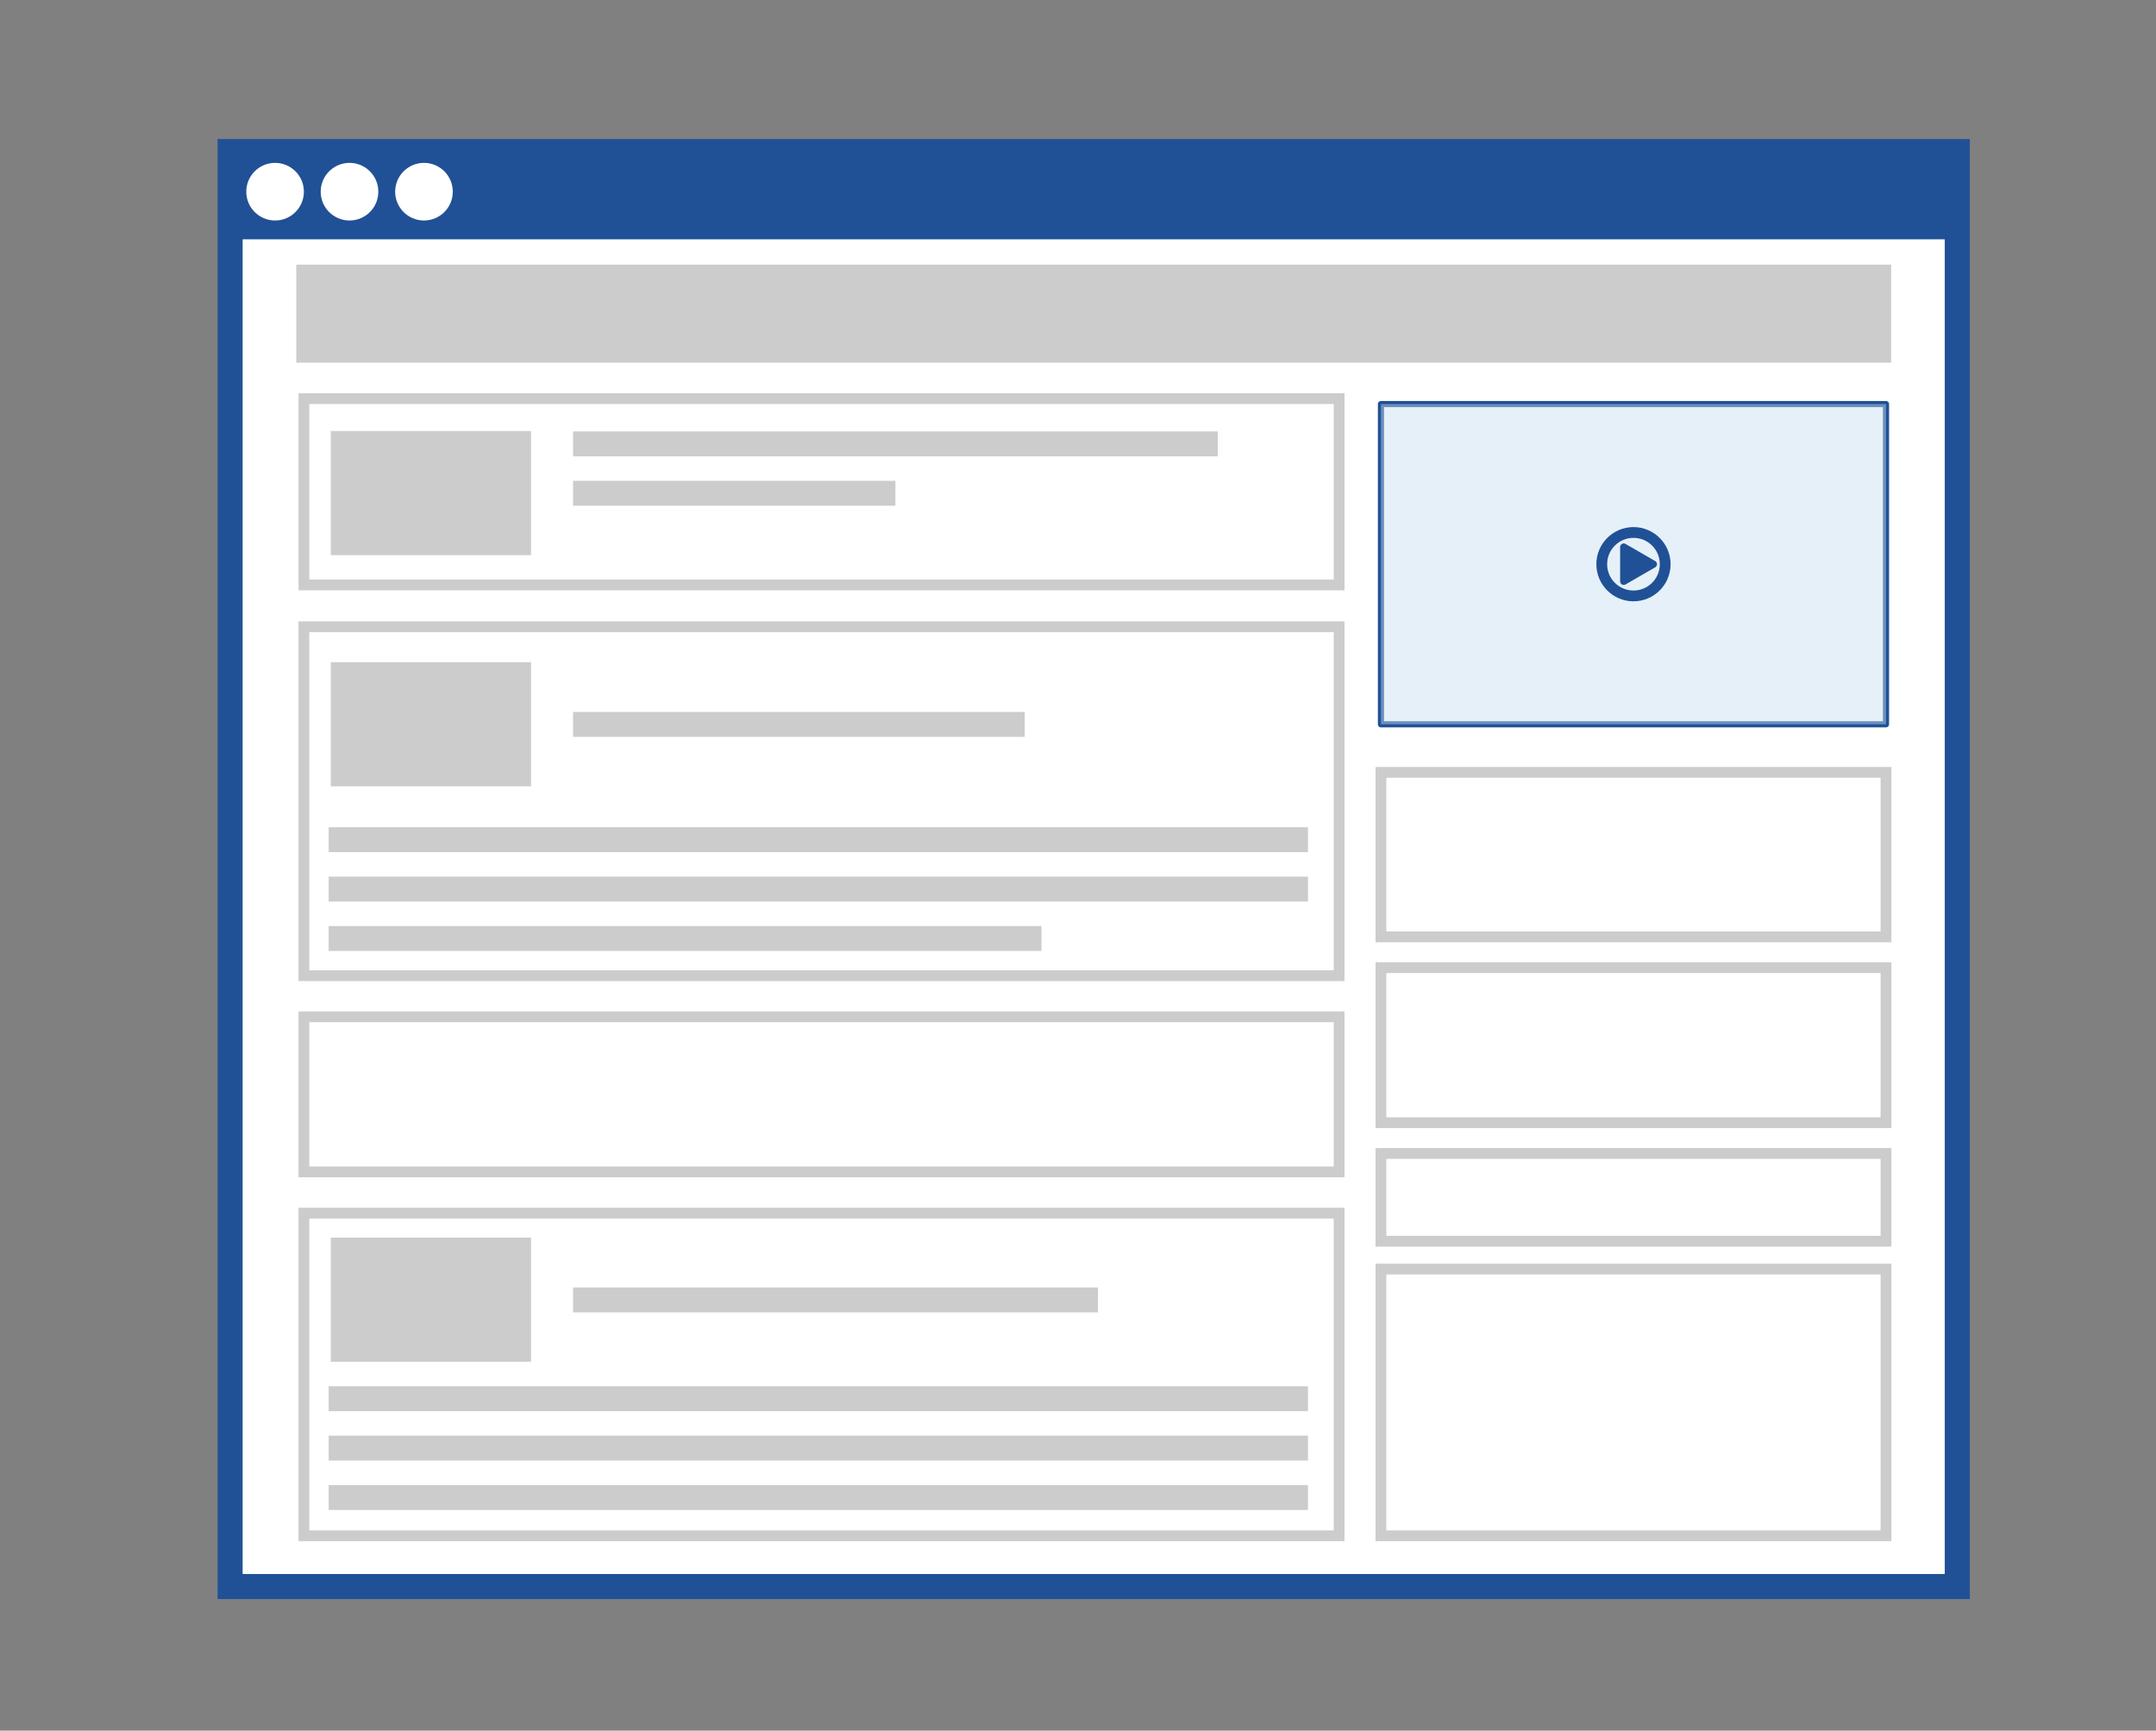 <svg xmlns="http://www.w3.org/2000/svg" viewBox="0 0 800 642.11"><rect x="0" y="0" width="800" height="642.11" fill="#808080" stroke="none"/><defs><style>.cls-1{isolation:isolate;}.cls-2,.cls-4{fill:#fff;}.cls-2,.cls-6,.cls-8{stroke:#205196;}.cls-2,.cls-8,.cls-9{stroke-miterlimit:10;}.cls-2{stroke-width:9.3px;}.cls-3{fill:#205196;}.cls-5{fill:#ccc;}.cls-6,.cls-8,.cls-9{fill:none;}.cls-6{stroke-linecap:round;stroke-linejoin:round;stroke-width:2.28px;}.cls-7{fill:#c9def0;opacity:0.45;mix-blend-mode:multiply;}.cls-8,.cls-9{stroke-width:4px;}.cls-9{stroke:#ccc;}</style></defs><title>movie-contents02</title><g class="cls-1"><g id="オブジェクト"><rect class="cls-2" x="85.38" y="56.23" width="640.89" height="532.41"/><rect class="cls-3" x="84.58" y="53.47" width="640.89" height="35.32"/><circle class="cls-4" cx="102.07" cy="71.12" r="10.69"/><circle class="cls-4" cx="129.69" cy="71.12" r="10.69"/><circle class="cls-4" cx="157.32" cy="71.12" r="10.69"/><rect class="cls-5" x="121.96" y="343.58" width="264.48" height="9.24"/><rect class="cls-5" x="121.96" y="325.25" width="363.37" height="9.24"/><rect class="cls-5" x="121.96" y="306.92" width="363.37" height="9.24"/><rect class="cls-6" x="512.41" y="149.92" width="187.4" height="118.81"/><rect class="cls-5" x="212.63" y="264.16" width="167.6" height="9.24"/><rect class="cls-5" x="122.76" y="245.68" width="74.29" height="46.05"/><rect class="cls-5" x="212.63" y="178.4" width="119.61" height="9.24"/><rect class="cls-5" x="212.63" y="160.07" width="239.23" height="9.24"/><rect class="cls-5" x="122.76" y="159.92" width="74.29" height="46.05"/><rect class="cls-5" x="212.63" y="477.67" width="194.78" height="9.24"/><rect class="cls-5" x="121.96" y="550.99" width="363.37" height="9.24"/><rect class="cls-5" x="121.96" y="532.66" width="363.37" height="9.24"/><rect class="cls-5" x="121.96" y="514.33" width="363.37" height="9.24"/><rect class="cls-5" x="122.76" y="459.19" width="74.29" height="46.05"/><rect class="cls-5" x="109.93" y="98.19" width="591.8" height="36.37"/><rect class="cls-7" x="512.41" y="149.92" width="187.4" height="118.81"/><path class="cls-3" d="M614.16,208.16l-11-6.36a1.35,1.35,0,0,0-2,1.17v12.71a1.35,1.35,0,0,0,2,1.17l11-6.36A1.34,1.34,0,0,0,614.16,208.16Z"/><circle class="cls-8" cx="606.11" cy="209.33" r="11.77"/><rect class="cls-9" x="512.41" y="286.56" width="187.4" height="61.04"/><rect class="cls-9" x="112.76" y="147.89" width="384.13" height="69.14"/><rect class="cls-9" x="112.76" y="232.54" width="384.13" height="129.47"/><rect class="cls-9" x="512.41" y="359.01" width="187.4" height="57.54"/><rect class="cls-9" x="112.76" y="377.26" width="384.13" height="57.54"/><rect class="cls-9" x="512.41" y="427.96" width="187.4" height="32.57"/><rect class="cls-9" x="512.41" y="470.85" width="187.4" height="98.96"/><rect class="cls-9" x="112.76" y="450.11" width="384.13" height="119.7"/></g></g></svg>